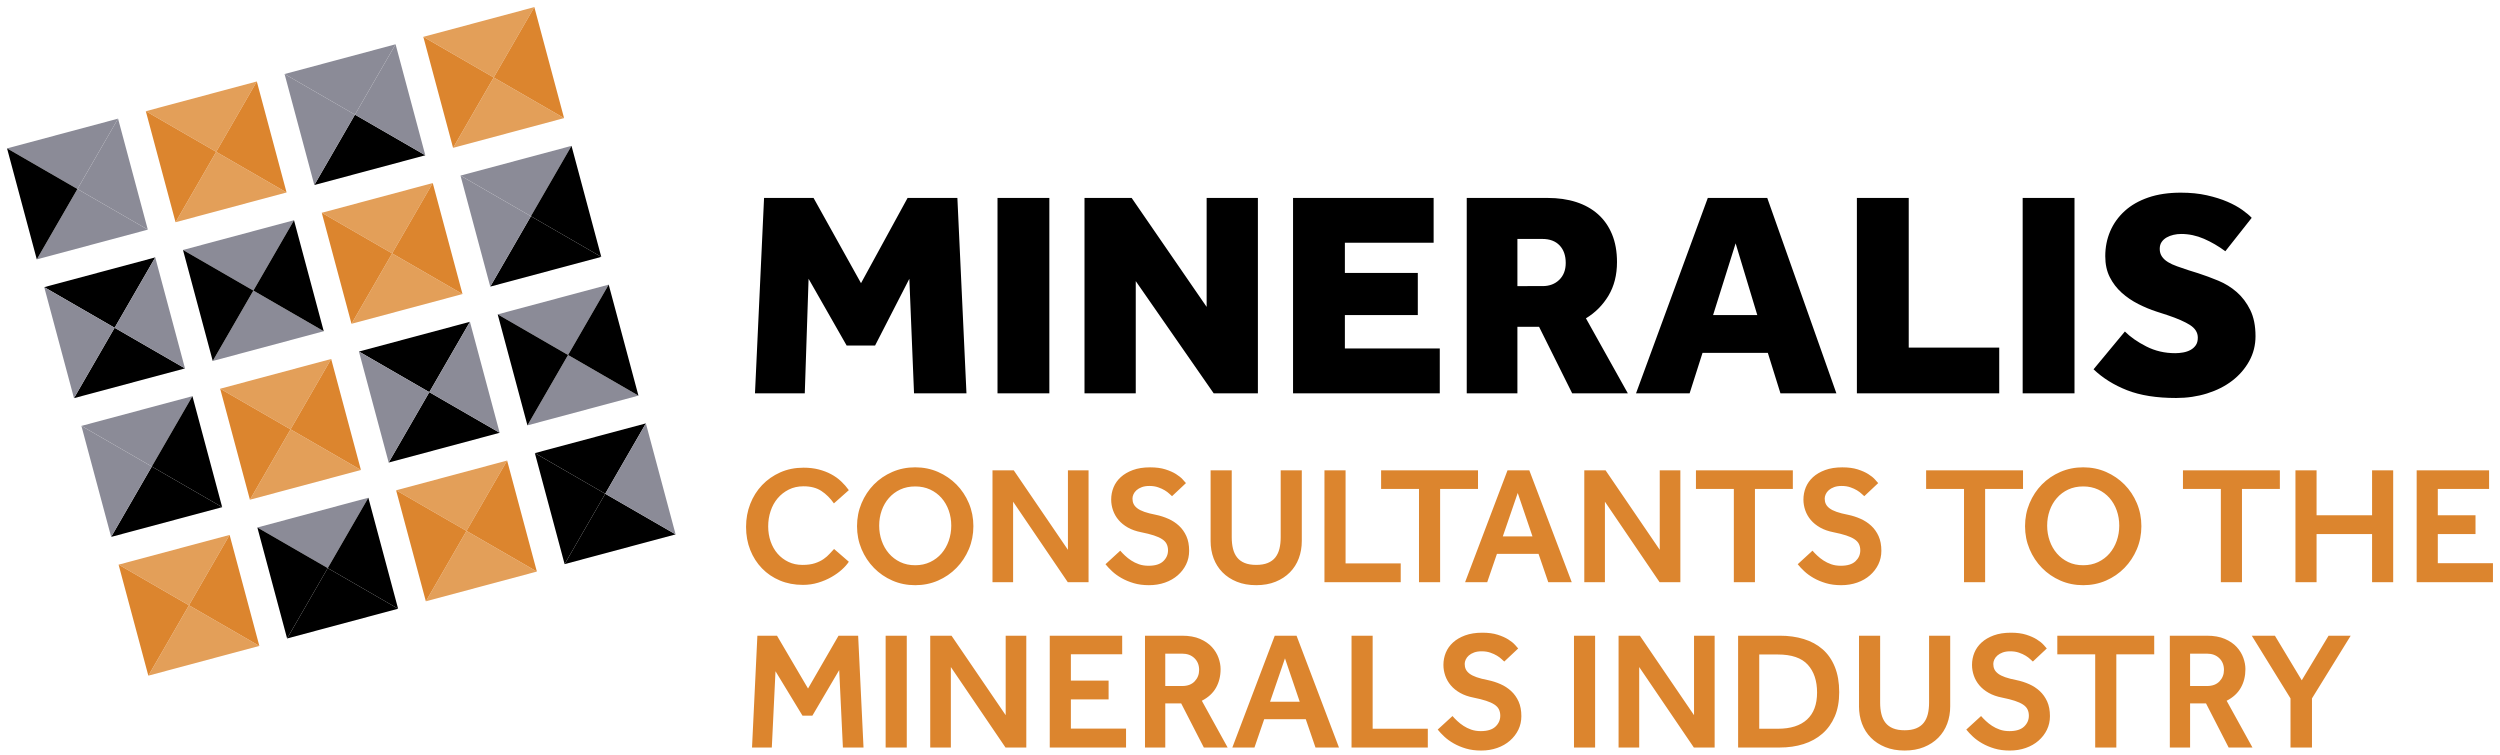 <?xml version="1.0" encoding="utf-8"?>
<!-- Generator: Adobe Illustrator 15.1.0, SVG Export Plug-In . SVG Version: 6.00 Build 0)  -->
<!DOCTYPE svg PUBLIC "-//W3C//DTD SVG 1.1//EN" "http://www.w3.org/Graphics/SVG/1.1/DTD/svg11.dtd">
<svg version="1.1" id="Layer_1" xmlns="http://www.w3.org/2000/svg" xmlns:xlink="http://www.w3.org/1999/xlink" x="0px" y="0px"
	 width="250.271px" height="75.543px" viewBox="0 0 250.271 75.543" enable-background="new 0 0 250.271 75.543"
	 xml:space="preserve">
<g>
	<defs>
		<rect id="SVGID_1_" x="-27.936" y="-27.274" width="306.142" height="130.394"/>
	</defs>
	<clipPath id="SVGID_2_">
		<use xlink:href="#SVGID_1_"  overflow="visible"/>
	</clipPath>
	<path clip-path="url(#SVGID_2_)" d="M209.582,36.969c0.919,0.879,2.038,1.578,3.356,2.096c1.32,0.518,2.957,0.777,4.912,0.777
		c1.095,0,2.126-0.151,3.094-0.454s1.808-0.728,2.521-1.276c0.713-0.547,1.28-1.202,1.701-1.964c0.42-0.763,0.63-1.593,0.63-2.493
		c0-1.036-0.176-1.91-0.528-2.624c-0.351-0.714-0.801-1.31-1.348-1.789c-0.548-0.479-1.164-0.86-1.848-1.143
		c-0.685-0.284-1.359-0.533-2.023-0.748l-0.938-0.293c-0.411-0.137-0.797-0.269-1.159-0.396c-0.361-0.127-0.669-0.269-0.923-0.425
		c-0.254-0.157-0.455-0.342-0.602-0.558c-0.146-0.214-0.22-0.469-0.22-0.762c0-0.273,0.062-0.503,0.19-0.689
		c0.127-0.186,0.294-0.337,0.499-0.455c0.204-0.117,0.435-0.205,0.688-0.263c0.254-0.059,0.508-0.088,0.762-0.088
		c0.782,0,1.544,0.161,2.287,0.483c0.743,0.323,1.457,0.739,2.142,1.247l2.639-3.343c-0.215-0.235-0.528-0.499-0.938-0.792
		s-0.908-0.567-1.495-0.821s-1.271-0.469-2.053-0.645c-0.781-0.176-1.651-0.264-2.609-0.264c-1.232,0-2.316,0.161-3.255,0.484
		c-0.938,0.323-1.726,0.772-2.36,1.349c-0.636,0.577-1.12,1.251-1.452,2.023s-0.498,1.608-0.498,2.507
		c0,0.802,0.151,1.501,0.454,2.097c0.303,0.596,0.699,1.114,1.188,1.554s1.041,0.816,1.657,1.129
		c0.615,0.313,1.227,0.567,1.832,0.762l1.085,0.352c0.997,0.333,1.754,0.665,2.273,0.997c0.517,0.333,0.776,0.753,0.776,1.261
		c0,0.313-0.068,0.567-0.205,0.762c-0.138,0.196-0.312,0.352-0.527,0.469c-0.216,0.118-0.46,0.201-0.733,0.25
		s-0.538,0.073-0.792,0.073c-1.056,0-2.022-0.225-2.902-0.675c-0.881-0.449-1.595-0.948-2.142-1.495L209.582,36.969z
		 M202.486,39.373h5.189V19.815h-5.189V39.373z M185.89,39.373h14.25v-4.574h-9.06V19.815h-5.19V39.373z M171.493,31.544
		l2.257-7.184l2.17,7.184H171.493z M163.781,39.373h5.365l1.29-4.046h6.539l1.262,4.046h5.6l-6.92-19.558h-5.952L163.781,39.373z
		 M151.905,28.641V23.92h2.493c0.741,0,1.318,0.215,1.729,0.645c0.41,0.43,0.616,1.017,0.616,1.76c0,0.703-0.216,1.265-0.646,1.686
		c-0.43,0.42-0.986,0.63-1.671,0.63H151.905z M146.833,39.373h5.072v-6.656h2.17l3.313,6.656h5.571l-4.193-7.507
		c0.938-0.566,1.69-1.324,2.259-2.272c0.565-0.948,0.85-2.067,0.85-3.357c0-1.056-0.166-1.984-0.498-2.786
		c-0.333-0.801-0.802-1.471-1.408-2.009c-0.605-0.537-1.334-0.943-2.184-1.217c-0.852-0.273-1.805-0.41-2.859-0.41h-8.093V39.373z
		 M129.445,39.373h14.689v-4.486h-9.5v-3.343h7.301v-4.223h-7.301v-3.02h8.885v-4.486h-14.074V39.373z M108.568,39.373h5.131v-11.23
		l7.8,11.23h4.427V19.815h-5.131v10.908l-7.507-10.908h-4.72V39.373z M99.859,39.373h5.19V19.815h-5.19V39.373z M75.58,39.373h4.985
		l0.381-11.465l3.812,6.685h2.844l3.431-6.685l0.469,11.465h5.249l-0.909-19.558h-4.985l-4.662,8.533l-4.751-8.533h-4.955
		L75.58,39.373z"/>
</g>
<polygon fill="#8B8B97" points="0.707,14.854 7.751,18.922 11.82,11.876 "/>
<polygon fill="#8B8B97" points="3.684,25.967 7.752,18.922 14.797,22.989 "/>
<polygon points="3.684,25.967 7.751,18.922 0.706,14.854 "/>
<polygon fill="#8B8B97" points="14.797,22.989 7.752,18.922 11.819,11.876 "/>
<polygon fill="#8B8B97" points="28.488,7.411 35.533,11.479 39.601,4.433 "/>
<polygon points="31.466,18.523 35.534,11.478 42.579,15.545 "/>
<polygon fill="#8B8B97" points="31.466,18.523 35.534,11.478 28.488,7.41 "/>
<polygon fill="#8B8B97" points="42.578,15.545 35.533,11.479 39.601,4.433 "/>
<polygon fill="#E39F59" points="14.597,11.132 21.643,15.2 25.71,8.154 "/>
<polygon fill="#E39F59" points="17.575,22.245 21.643,15.2 28.688,19.267 "/>
<polygon fill="#DC852E" points="17.575,22.245 21.643,15.2 14.597,11.132 "/>
<polygon fill="#DC852E" points="28.688,19.268 21.643,15.2 25.709,8.154 "/>
<polygon points="4.429,28.745 11.474,32.812 15.542,25.767 "/>
<polygon points="7.406,39.858 11.473,32.813 18.519,36.88 "/>
<polygon fill="#8B8B97" points="7.406,39.857 11.473,32.813 4.428,28.745 "/>
<polygon fill="#8B8B97" points="18.519,36.88 11.474,32.813 15.541,25.767 "/>
<polygon fill="#E39F59" points="32.21,21.301 39.255,25.369 43.323,18.323 "/>
<polygon fill="#E39F59" points="35.188,32.414 39.255,25.369 46.301,29.436 "/>
<polygon fill="#DC852E" points="35.188,32.414 39.256,25.369 32.21,21.301 "/>
<polygon fill="#DC852E" points="46.3,29.436 39.255,25.369 43.322,18.323 "/>
<polygon fill="#8B8B97" points="18.319,25.023 25.364,29.091 29.432,22.045 "/>
<polygon fill="#8B8B97" points="21.297,36.136 25.364,29.091 32.41,33.158 "/>
<polygon points="21.297,36.136 25.365,29.091 18.319,25.023 "/>
<polygon points="32.41,33.158 25.365,29.091 29.432,22.045 "/>
<polygon fill="#8B8B97" points="8.151,42.636 15.196,46.703 19.264,39.658 "/>
<polygon points="11.128,53.749 15.195,46.704 22.241,50.771 "/>
<polygon fill="#8B8B97" points="11.128,53.748 15.195,46.703 8.15,42.636 "/>
<polygon points="22.241,50.771 15.196,46.704 19.263,39.658 "/>
<polygon points="35.932,35.192 42.977,39.259 47.045,32.214 "/>
<polygon points="38.91,46.305 42.977,39.26 50.023,43.326 "/>
<polygon fill="#8B8B97" points="38.91,46.305 42.977,39.26 35.932,35.191 "/>
<polygon fill="#8B8B97" points="50.022,43.327 42.978,39.26 47.044,32.214 "/>
<polygon fill="#E39F59" points="22.042,38.914 29.086,42.98 33.154,35.936 "/>
<polygon fill="#E39F59" points="25.019,50.026 29.086,42.981 36.132,47.049 "/>
<polygon fill="#DC852E" points="25.019,50.026 29.086,42.981 22.041,38.914 "/>
<polygon fill="#DC852E" points="36.131,47.049 29.086,42.981 33.153,35.936 "/>
<polygon fill="#E39F59" points="42.379,3.688 49.424,7.756 53.492,0.71 "/>
<polygon fill="#E39F59" points="45.356,14.801 49.424,7.756 56.469,11.823 "/>
<polygon fill="#DC852E" points="45.356,14.801 49.423,7.756 42.378,3.688 "/>
<polygon fill="#DC852E" points="56.469,11.823 49.424,7.756 53.491,0.71 "/>
<polygon fill="#8B8B97" points="46.101,17.579 53.146,21.646 57.214,14.601 "/>
<polygon points="49.079,28.692 53.146,21.647 60.191,25.714 "/>
<polygon fill="#8B8B97" points="49.079,28.692 53.146,21.647 46.101,17.579 "/>
<polygon points="60.191,25.714 53.146,21.647 57.213,14.601 "/>
<polygon fill="#8B8B97" points="49.823,31.47 56.868,35.537 60.936,28.492 "/>
<polygon fill="#8B8B97" points="52.8,42.583 56.868,35.538 63.914,39.604 "/>
<polygon points="52.801,42.582 56.868,35.538 49.823,31.47 "/>
<polygon points="63.913,39.604 56.868,35.538 60.935,28.492 "/>
<polygon fill="#E39F59" points="11.873,56.526 18.917,60.594 22.986,53.549 "/>
<polygon fill="#E39F59" points="14.85,67.64 18.918,60.595 25.963,64.661 "/>
<polygon fill="#DC852E" points="14.85,67.64 18.917,60.595 11.872,56.526 "/>
<polygon fill="#DC852E" points="25.963,64.662 18.918,60.595 22.985,53.549 "/>
<polygon fill="#E39F59" points="39.654,49.083 46.699,53.15 50.767,46.104 "/>
<polygon fill="#E39F59" points="42.632,60.195 46.7,53.15 53.745,57.218 "/>
<polygon fill="#DC852E" points="42.632,60.195 46.7,53.15 39.654,49.082 "/>
<polygon fill="#DC852E" points="53.745,57.218 46.699,53.149 50.767,46.104 "/>
<polygon fill="#8B8B97" points="25.763,52.805 32.809,56.873 36.876,49.827 "/>
<polygon points="28.741,63.917 32.809,56.872 39.854,60.939 "/>
<polygon points="28.741,63.917 32.809,56.872 25.763,52.805 "/>
<polygon points="39.854,60.939 32.809,56.872 36.875,49.827 "/>
<polygon points="53.545,45.36 60.59,49.428 64.658,42.383 "/>
<polygon points="56.522,56.474 60.59,49.429 67.635,53.495 "/>
<polygon points="56.522,56.474 60.589,49.428 53.544,45.36 "/>
<polygon fill="#8B8B97" points="67.635,53.496 60.59,49.429 64.657,42.383 "/>
<g>
	<defs>
		<rect id="SVGID_3_" x="-27.936" y="-27.274" width="306.142" height="130.394"/>
	</defs>
	<clipPath id="SVGID_4_">
		<use xlink:href="#SVGID_3_"  overflow="visible"/>
	</clipPath>
	<path clip-path="url(#SVGID_4_)" fill="#DC852E" d="M229.3,74.833h2.148v-4.917l3.876-6.276h-2.215l-2.685,4.464l-2.686-4.464
		h-2.316l3.877,6.276V74.833z M219.246,68.675v-3.239h1.695c0.504,0,0.912,0.15,1.227,0.453c0.312,0.302,0.469,0.693,0.469,1.175
		c0,0.447-0.148,0.828-0.444,1.141c-0.297,0.313-0.714,0.471-1.251,0.471H219.246z M217.217,74.833h2.029v-4.414h1.596l2.265,4.414
		h2.384l-2.585-4.682c0.639-0.325,1.11-0.758,1.418-1.301c0.309-0.542,0.462-1.166,0.462-1.871c0-0.358-0.069-0.733-0.21-1.125
		c-0.14-0.392-0.36-0.752-0.663-1.082c-0.302-0.33-0.698-0.602-1.191-0.814c-0.492-0.213-1.091-0.318-1.795-0.318h-3.709V74.833z
		 M209.747,74.833h2.115v-9.331h3.793V63.64h-9.701v1.862h3.793V74.833z M196.842,73.037c0.179,0.225,0.399,0.459,0.663,0.705
		c0.263,0.247,0.575,0.473,0.939,0.68c0.363,0.207,0.772,0.379,1.226,0.513c0.452,0.134,0.959,0.201,1.519,0.201
		c0.582,0,1.119-0.086,1.611-0.261c0.492-0.173,0.917-0.416,1.275-0.729s0.638-0.677,0.839-1.091s0.303-0.867,0.303-1.359
		c0-0.571-0.092-1.06-0.277-1.469c-0.185-0.408-0.431-0.755-0.738-1.04c-0.308-0.286-0.663-0.519-1.065-0.697
		c-0.403-0.179-0.823-0.312-1.259-0.403c-0.459-0.089-0.84-0.187-1.142-0.293c-0.302-0.105-0.54-0.227-0.713-0.36
		c-0.174-0.135-0.297-0.28-0.37-0.437c-0.073-0.157-0.108-0.336-0.108-0.537c0-0.135,0.033-0.276,0.101-0.428s0.17-0.288,0.31-0.412
		c0.141-0.123,0.316-0.223,0.529-0.302c0.213-0.078,0.464-0.117,0.755-0.117c0.325,0,0.616,0.045,0.873,0.134
		c0.257,0.091,0.479,0.19,0.663,0.303c0.186,0.111,0.338,0.227,0.462,0.344c0.123,0.118,0.212,0.199,0.269,0.244l1.393-1.31
		c-0.067-0.079-0.179-0.205-0.336-0.378c-0.156-0.173-0.377-0.35-0.663-0.528c-0.285-0.18-0.64-0.336-1.064-0.471
		c-0.427-0.134-0.936-0.201-1.528-0.201c-0.66,0-1.233,0.091-1.72,0.269c-0.486,0.18-0.893,0.417-1.218,0.714
		c-0.323,0.296-0.564,0.637-0.721,1.023c-0.157,0.386-0.235,0.792-0.235,1.217c0,0.369,0.062,0.729,0.185,1.083
		c0.123,0.352,0.308,0.674,0.554,0.965s0.558,0.543,0.933,0.755c0.374,0.213,0.818,0.369,1.334,0.47
		c0.503,0.102,0.926,0.207,1.267,0.319s0.618,0.238,0.831,0.377c0.212,0.14,0.363,0.303,0.453,0.487
		c0.089,0.185,0.134,0.395,0.134,0.629c0,0.426-0.159,0.789-0.478,1.091c-0.319,0.302-0.81,0.454-1.47,0.454
		c-0.357,0-0.679-0.051-0.965-0.152c-0.285-0.1-0.542-0.226-0.771-0.377c-0.229-0.15-0.437-0.312-0.621-0.487
		c-0.185-0.173-0.345-0.338-0.479-0.494L196.842,73.037z M186.101,70.705c0,0.626,0.101,1.208,0.302,1.745
		c0.202,0.537,0.498,1.004,0.891,1.401c0.391,0.397,0.869,0.711,1.435,0.939c0.565,0.229,1.211,0.345,1.938,0.345
		c0.727,0,1.372-0.115,1.938-0.345c0.564-0.229,1.043-0.542,1.435-0.939s0.688-0.864,0.89-1.401s0.302-1.119,0.302-1.745V63.64
		h-2.115v6.695c0,0.427-0.041,0.81-0.125,1.15s-0.221,0.632-0.412,0.873c-0.189,0.24-0.441,0.425-0.755,0.554
		c-0.312,0.128-0.698,0.193-1.157,0.193s-0.846-0.065-1.158-0.193c-0.313-0.129-0.565-0.313-0.755-0.554
		c-0.191-0.241-0.327-0.532-0.411-0.873s-0.126-0.724-0.126-1.15V63.64h-2.115V70.705z M176.114,72.954V65.52h1.863
		c1.376,0,2.375,0.341,2.996,1.022c0.621,0.684,0.931,1.612,0.931,2.786c0,1.188-0.335,2.087-1.007,2.703
		c-0.671,0.615-1.644,0.923-2.92,0.923H176.114z M174.001,74.833h4.161c0.861,0,1.656-0.113,2.384-0.344
		c0.727-0.229,1.356-0.576,1.888-1.04s0.946-1.041,1.242-1.729c0.296-0.688,0.444-1.496,0.444-2.426
		c0-0.974-0.146-1.817-0.437-2.533c-0.291-0.717-0.699-1.305-1.225-1.764c-0.526-0.458-1.152-0.799-1.88-1.022
		c-0.728-0.225-1.527-0.336-2.399-0.336h-4.179V74.833z M162.033,74.833h2.065v-8.056l5.471,8.056h2.081V63.64h-2.063v7.955
		l-5.421-7.955h-2.133V74.833z M157.569,74.833h2.115V63.64h-2.115V74.833z M143.926,73.037c0.179,0.225,0.399,0.459,0.663,0.705
		c0.263,0.247,0.575,0.473,0.939,0.68c0.363,0.207,0.772,0.379,1.226,0.513s0.959,0.201,1.519,0.201
		c0.581,0,1.118-0.086,1.611-0.261c0.492-0.173,0.917-0.416,1.274-0.729c0.358-0.313,0.639-0.677,0.841-1.091
		c0.2-0.414,0.302-0.867,0.302-1.359c0-0.571-0.093-1.06-0.277-1.469c-0.185-0.408-0.431-0.755-0.739-1.04
		c-0.308-0.286-0.663-0.519-1.064-0.697c-0.403-0.179-0.823-0.312-1.259-0.403c-0.459-0.089-0.84-0.187-1.142-0.293
		c-0.302-0.105-0.54-0.227-0.714-0.36c-0.173-0.135-0.296-0.28-0.369-0.437c-0.073-0.157-0.108-0.336-0.108-0.537
		c0-0.135,0.033-0.276,0.101-0.428s0.17-0.288,0.31-0.412c0.141-0.123,0.316-0.223,0.529-0.302c0.212-0.078,0.464-0.117,0.755-0.117
		c0.325,0,0.615,0.045,0.873,0.134c0.257,0.091,0.479,0.19,0.663,0.303c0.185,0.111,0.338,0.227,0.461,0.344
		c0.123,0.118,0.213,0.199,0.27,0.244l1.393-1.31c-0.067-0.079-0.179-0.205-0.336-0.378s-0.377-0.35-0.663-0.528
		c-0.285-0.18-0.64-0.336-1.064-0.471c-0.427-0.134-0.936-0.201-1.528-0.201c-0.66,0-1.233,0.091-1.72,0.269
		c-0.487,0.18-0.893,0.417-1.218,0.714c-0.323,0.296-0.564,0.637-0.721,1.023c-0.157,0.386-0.235,0.792-0.235,1.217
		c0,0.369,0.062,0.729,0.185,1.083c0.123,0.352,0.308,0.674,0.554,0.965s0.558,0.543,0.933,0.755
		c0.374,0.213,0.818,0.369,1.334,0.47c0.503,0.102,0.925,0.207,1.267,0.319c0.341,0.112,0.618,0.238,0.831,0.377
		c0.212,0.14,0.363,0.303,0.453,0.487c0.089,0.185,0.134,0.395,0.134,0.629c0,0.426-0.159,0.789-0.478,1.091
		c-0.319,0.302-0.81,0.454-1.47,0.454c-0.357,0-0.679-0.051-0.965-0.152c-0.285-0.1-0.543-0.226-0.771-0.377
		c-0.229-0.15-0.437-0.312-0.621-0.487c-0.185-0.173-0.345-0.338-0.479-0.494L143.926,73.037z M135.3,74.833h7.636v-1.879h-5.522
		V63.64H135.3V74.833z M127.143,70.251l1.494-4.346l1.477,4.346H127.143z M123.367,74.833h2.215l0.974-2.836h4.162l0.973,2.836
		h2.351l-4.246-11.193h-2.183L123.367,74.833z M116.653,68.675v-3.239h1.695c0.503,0,0.912,0.15,1.225,0.453
		c0.313,0.302,0.47,0.693,0.47,1.175c0,0.447-0.148,0.828-0.445,1.141c-0.296,0.313-0.713,0.471-1.25,0.471H116.653z
		 M114.623,74.833h2.031v-4.414h1.594l2.266,4.414h2.383l-2.584-4.682c0.637-0.325,1.11-0.758,1.418-1.301
		c0.307-0.542,0.461-1.166,0.461-1.871c0-0.358-0.07-0.733-0.21-1.125c-0.14-0.392-0.36-0.752-0.662-1.082
		c-0.303-0.33-0.7-0.602-1.192-0.814c-0.493-0.213-1.091-0.318-1.796-0.318h-3.709V74.833z M105.089,74.833h7.637v-1.896h-5.522
		v-2.92h3.776v-1.88h-3.776v-2.636h5.136V63.64h-7.251V74.833z M93.124,74.833h2.065v-8.056l5.471,8.056h2.081V63.64h-2.064v7.955
		l-5.421-7.955h-2.132V74.833z M88.66,74.833h2.115V63.64H88.66V74.833z M75.284,74.833h1.981l0.369-7.636l2.702,4.447h0.99
		l2.685-4.564l0.37,7.753h2.064L85.908,63.64h-1.964l-3.054,5.287l-3.105-5.287H75.82L75.284,74.833z M241.928,58.28h7.637v-1.896
		h-5.521v-2.922h3.775v-1.879h-3.775v-2.635h5.135v-1.863h-7.25V58.28z M229.794,58.28h2.114v-4.817h5.556v4.817h2.114V47.086
		h-2.114v4.498h-5.556v-4.498h-2.114V58.28z M222.325,58.28h2.115v-9.331h3.793v-1.863h-9.701v1.863h3.793V58.28z M207.045,56.267
		c-0.442-0.212-0.82-0.501-1.134-0.864c-0.312-0.364-0.554-0.786-0.721-1.267c-0.168-0.481-0.252-0.985-0.252-1.512
		c0-0.537,0.084-1.043,0.252-1.519c0.167-0.476,0.408-0.893,0.721-1.25c0.313-0.358,0.691-0.641,1.134-0.849
		c0.441-0.205,0.942-0.31,1.502-0.31c0.548,0,1.046,0.104,1.494,0.31c0.446,0.208,0.827,0.49,1.141,0.849
		c0.312,0.357,0.554,0.774,0.722,1.25s0.252,0.981,0.252,1.519c0,0.526-0.084,1.03-0.252,1.512c-0.168,0.48-0.409,0.902-0.722,1.267
		c-0.313,0.363-0.694,0.652-1.141,0.864c-0.448,0.213-0.946,0.318-1.494,0.318C207.987,56.585,207.486,56.479,207.045,56.267
		 M210.829,58.121c0.705-0.308,1.32-0.729,1.847-1.268c0.525-0.537,0.939-1.163,1.242-1.879c0.302-0.716,0.452-1.483,0.452-2.299
		c0-0.817-0.15-1.584-0.452-2.301c-0.303-0.716-0.717-1.34-1.242-1.871c-0.526-0.53-1.142-0.95-1.847-1.259
		c-0.704-0.307-1.466-0.461-2.282-0.461c-0.817,0-1.58,0.154-2.291,0.461c-0.71,0.309-1.326,0.729-1.847,1.259
		c-0.52,0.531-0.931,1.155-1.232,1.871c-0.302,0.717-0.453,1.483-0.453,2.301c0,0.815,0.151,1.583,0.453,2.299
		s0.716,1.342,1.242,1.879c0.524,0.538,1.141,0.96,1.846,1.268s1.465,0.461,2.282,0.461
		C209.363,58.582,210.125,58.429,210.829,58.121 M196.614,58.28h2.114v-9.331h3.793v-1.863h-9.7v1.863h3.793V58.28z M179.966,56.484
		c0.179,0.224,0.399,0.459,0.663,0.705c0.263,0.246,0.575,0.473,0.939,0.68c0.363,0.207,0.772,0.377,1.226,0.512
		c0.452,0.135,0.959,0.201,1.519,0.201c0.581,0,1.118-0.087,1.611-0.26c0.492-0.173,0.917-0.417,1.274-0.729
		c0.358-0.313,0.639-0.678,0.84-1.092s0.303-0.866,0.303-1.358c0-0.571-0.094-1.061-0.277-1.47
		c-0.185-0.407-0.431-0.755-0.739-1.039c-0.308-0.286-0.663-0.519-1.064-0.697c-0.403-0.18-0.823-0.313-1.259-0.403
		c-0.459-0.089-0.84-0.187-1.142-0.293s-0.54-0.227-0.714-0.361c-0.173-0.135-0.296-0.279-0.369-0.437
		c-0.073-0.156-0.108-0.335-0.108-0.537c0-0.134,0.033-0.277,0.101-0.428c0.067-0.151,0.17-0.288,0.31-0.411
		c0.141-0.123,0.316-0.224,0.529-0.302c0.212-0.078,0.464-0.117,0.755-0.117c0.325,0,0.615,0.044,0.873,0.134
		c0.257,0.09,0.479,0.19,0.663,0.302c0.185,0.112,0.338,0.228,0.461,0.345c0.123,0.116,0.213,0.198,0.27,0.242l1.393-1.309
		c-0.067-0.078-0.179-0.204-0.336-0.377c-0.157-0.174-0.377-0.35-0.663-0.529c-0.285-0.179-0.64-0.336-1.064-0.47
		c-0.427-0.134-0.936-0.201-1.528-0.201c-0.66,0-1.233,0.089-1.72,0.269c-0.487,0.179-0.893,0.417-1.218,0.713
		c-0.323,0.297-0.564,0.638-0.721,1.023c-0.157,0.387-0.235,0.792-0.235,1.217c0,0.369,0.062,0.73,0.185,1.083
		s0.308,0.675,0.554,0.966s0.558,0.542,0.933,0.755c0.373,0.212,0.818,0.369,1.334,0.47c0.503,0.1,0.925,0.207,1.267,0.319
		c0.341,0.111,0.618,0.236,0.831,0.377c0.212,0.14,0.363,0.302,0.453,0.486c0.089,0.186,0.134,0.395,0.134,0.63
		c0,0.426-0.159,0.788-0.479,1.091c-0.318,0.302-0.809,0.453-1.469,0.453c-0.357,0-0.679-0.051-0.965-0.151
		c-0.285-0.1-0.543-0.226-0.771-0.377c-0.229-0.151-0.437-0.313-0.621-0.487c-0.185-0.173-0.345-0.338-0.479-0.495L179.966,56.484z
		 M173.571,58.28h2.114v-9.331h3.793v-1.863h-9.7v1.863h3.793V58.28z M158.601,58.28h2.065v-8.056l5.471,8.056h2.081V47.086h-2.064
		v7.955l-5.421-7.955h-2.132V58.28z M150.444,53.698l1.494-4.347l1.476,4.347H150.444z M146.669,58.28h2.215l0.973-2.836h4.163
		l0.973,2.836h2.351l-4.246-11.194h-2.183L146.669,58.28z M142.053,58.28h2.115v-9.331h3.793v-1.863h-9.701v1.863h3.793V58.28z
		 M132.588,58.28h7.636V56.4h-5.521v-9.314h-2.114V58.28z M121.191,54.151c0,0.627,0.101,1.209,0.302,1.746
		c0.202,0.537,0.498,1.004,0.89,1.4c0.391,0.398,0.87,0.712,1.435,0.94c0.565,0.229,1.211,0.344,1.938,0.344
		c0.727,0,1.374-0.114,1.938-0.344c0.565-0.229,1.043-0.542,1.436-0.94c0.391-0.396,0.688-0.863,0.889-1.4
		c0.202-0.537,0.302-1.119,0.302-1.746v-7.065h-2.113v6.696c0,0.426-0.042,0.81-0.126,1.15c-0.085,0.341-0.222,0.632-0.411,0.873
		c-0.191,0.239-0.443,0.425-0.757,0.553c-0.312,0.129-0.698,0.193-1.157,0.193s-0.845-0.064-1.158-0.193
		c-0.313-0.128-0.565-0.313-0.755-0.553c-0.19-0.241-0.327-0.532-0.411-0.873s-0.126-0.725-0.126-1.15v-6.696h-2.115V54.151z
		 M110.669,56.484c0.178,0.224,0.4,0.459,0.663,0.705c0.262,0.246,0.576,0.473,0.939,0.68c0.364,0.207,0.772,0.377,1.226,0.512
		c0.453,0.135,0.959,0.201,1.518,0.201c0.582,0,1.119-0.087,1.612-0.26c0.492-0.173,0.917-0.417,1.275-0.729
		c0.358-0.313,0.638-0.678,0.839-1.092c0.202-0.414,0.302-0.866,0.302-1.358c0-0.571-0.092-1.061-0.277-1.47
		c-0.184-0.407-0.43-0.755-0.738-1.039c-0.308-0.286-0.663-0.519-1.066-0.697c-0.403-0.18-0.822-0.313-1.258-0.403
		c-0.459-0.089-0.84-0.187-1.142-0.293c-0.302-0.106-0.54-0.227-0.713-0.361c-0.174-0.135-0.297-0.279-0.369-0.437
		c-0.073-0.156-0.109-0.335-0.109-0.537c0-0.134,0.033-0.277,0.1-0.428c0.068-0.151,0.171-0.288,0.311-0.411
		c0.14-0.123,0.316-0.224,0.529-0.302c0.212-0.078,0.464-0.117,0.755-0.117c0.324,0,0.615,0.044,0.872,0.134
		c0.258,0.09,0.479,0.19,0.663,0.302c0.185,0.112,0.339,0.228,0.462,0.345c0.123,0.116,0.212,0.198,0.268,0.242l1.393-1.309
		c-0.067-0.078-0.179-0.204-0.335-0.377c-0.157-0.174-0.378-0.35-0.663-0.529c-0.285-0.179-0.641-0.336-1.066-0.47
		c-0.425-0.134-0.934-0.201-1.527-0.201c-0.66,0-1.234,0.089-1.72,0.269c-0.487,0.179-0.893,0.417-1.217,0.713
		c-0.325,0.297-0.565,0.638-0.722,1.023c-0.157,0.387-0.235,0.792-0.235,1.217c0,0.369,0.062,0.73,0.185,1.083
		c0.123,0.353,0.307,0.675,0.554,0.966c0.246,0.291,0.556,0.542,0.931,0.755c0.375,0.212,0.82,0.369,1.334,0.47
		c0.504,0.1,0.926,0.207,1.268,0.319c0.341,0.111,0.618,0.236,0.83,0.377c0.213,0.14,0.364,0.302,0.453,0.486
		c0.09,0.186,0.135,0.395,0.135,0.63c0,0.426-0.16,0.788-0.479,1.091c-0.319,0.302-0.808,0.453-1.468,0.453
		c-0.358,0-0.68-0.051-0.965-0.151c-0.285-0.1-0.543-0.226-0.772-0.377c-0.23-0.151-0.437-0.313-0.621-0.487
		c-0.185-0.173-0.344-0.338-0.478-0.495L110.669,56.484z M99.357,58.28h2.064v-8.056l5.471,8.056h2.082V47.086h-2.065v7.955
		l-5.421-7.955h-2.131V58.28z M90.119,56.267c-0.442-0.212-0.82-0.501-1.133-0.864c-0.313-0.364-0.554-0.786-0.722-1.267
		c-0.167-0.481-0.251-0.985-0.251-1.512c0-0.537,0.084-1.043,0.251-1.519c0.168-0.476,0.409-0.893,0.722-1.25
		c0.313-0.358,0.691-0.641,1.133-0.849c0.442-0.205,0.942-0.31,1.502-0.31c0.548,0,1.046,0.104,1.494,0.31
		c0.447,0.208,0.828,0.49,1.141,0.849c0.313,0.357,0.554,0.774,0.722,1.25c0.167,0.476,0.251,0.981,0.251,1.519
		c0,0.526-0.084,1.03-0.251,1.512c-0.168,0.48-0.409,0.902-0.722,1.267c-0.313,0.363-0.694,0.652-1.141,0.864
		c-0.448,0.213-0.946,0.318-1.494,0.318C91.061,56.585,90.561,56.479,90.119,56.267 M93.903,58.121
		c0.704-0.308,1.32-0.729,1.846-1.268c0.525-0.537,0.939-1.163,1.242-1.879c0.302-0.716,0.453-1.483,0.453-2.299
		c0-0.817-0.151-1.584-0.453-2.301c-0.303-0.716-0.717-1.34-1.242-1.871c-0.526-0.53-1.142-0.95-1.846-1.259
		c-0.705-0.307-1.466-0.461-2.283-0.461s-1.58,0.154-2.291,0.461c-0.711,0.309-1.326,0.729-1.846,1.259
		c-0.52,0.531-0.931,1.155-1.234,1.871c-0.302,0.717-0.453,1.483-0.453,2.301c0,0.815,0.151,1.583,0.453,2.299
		c0.303,0.716,0.716,1.342,1.242,1.879c0.526,0.538,1.142,0.96,1.847,1.268c0.704,0.308,1.465,0.461,2.282,0.461
		S93.199,58.429,93.903,58.121 M83.498,54.957c-0.134,0.135-0.283,0.294-0.445,0.479c-0.162,0.185-0.363,0.36-0.604,0.528
		c-0.241,0.168-0.531,0.309-0.873,0.421c-0.341,0.111-0.752,0.167-1.233,0.167c-0.526,0-0.999-0.101-1.418-0.303
		c-0.42-0.201-0.781-0.475-1.083-0.821c-0.302-0.348-0.534-0.756-0.696-1.226c-0.163-0.47-0.244-0.974-0.244-1.511
		s0.081-1.049,0.244-1.535c0.162-0.487,0.397-0.912,0.705-1.276c0.307-0.362,0.679-0.653,1.116-0.873
		c0.436-0.218,0.928-0.326,1.476-0.326c0.716,0,1.312,0.156,1.788,0.47c0.475,0.312,0.892,0.728,1.25,1.242l1.494-1.326
		c-0.224-0.313-0.481-0.607-0.772-0.881c-0.291-0.274-0.624-0.513-0.999-0.713c-0.375-0.202-0.791-0.361-1.25-0.479
		c-0.459-0.117-0.962-0.176-1.511-0.176c-0.85,0-1.627,0.157-2.332,0.47c-0.705,0.314-1.312,0.739-1.821,1.276
		c-0.51,0.537-0.904,1.163-1.183,1.879c-0.28,0.717-0.42,1.483-0.42,2.3c0,0.839,0.14,1.611,0.42,2.316
		c0.279,0.705,0.671,1.316,1.174,1.837c0.504,0.521,1.102,0.926,1.796,1.217c0.694,0.291,1.46,0.438,2.299,0.438
		c0.537,0,1.046-0.073,1.528-0.22c0.481-0.145,0.923-0.332,1.325-0.562c0.403-0.229,0.753-0.479,1.049-0.747
		c0.297-0.269,0.529-0.531,0.697-0.788L83.498,54.957z"/>
</g>
</svg>
